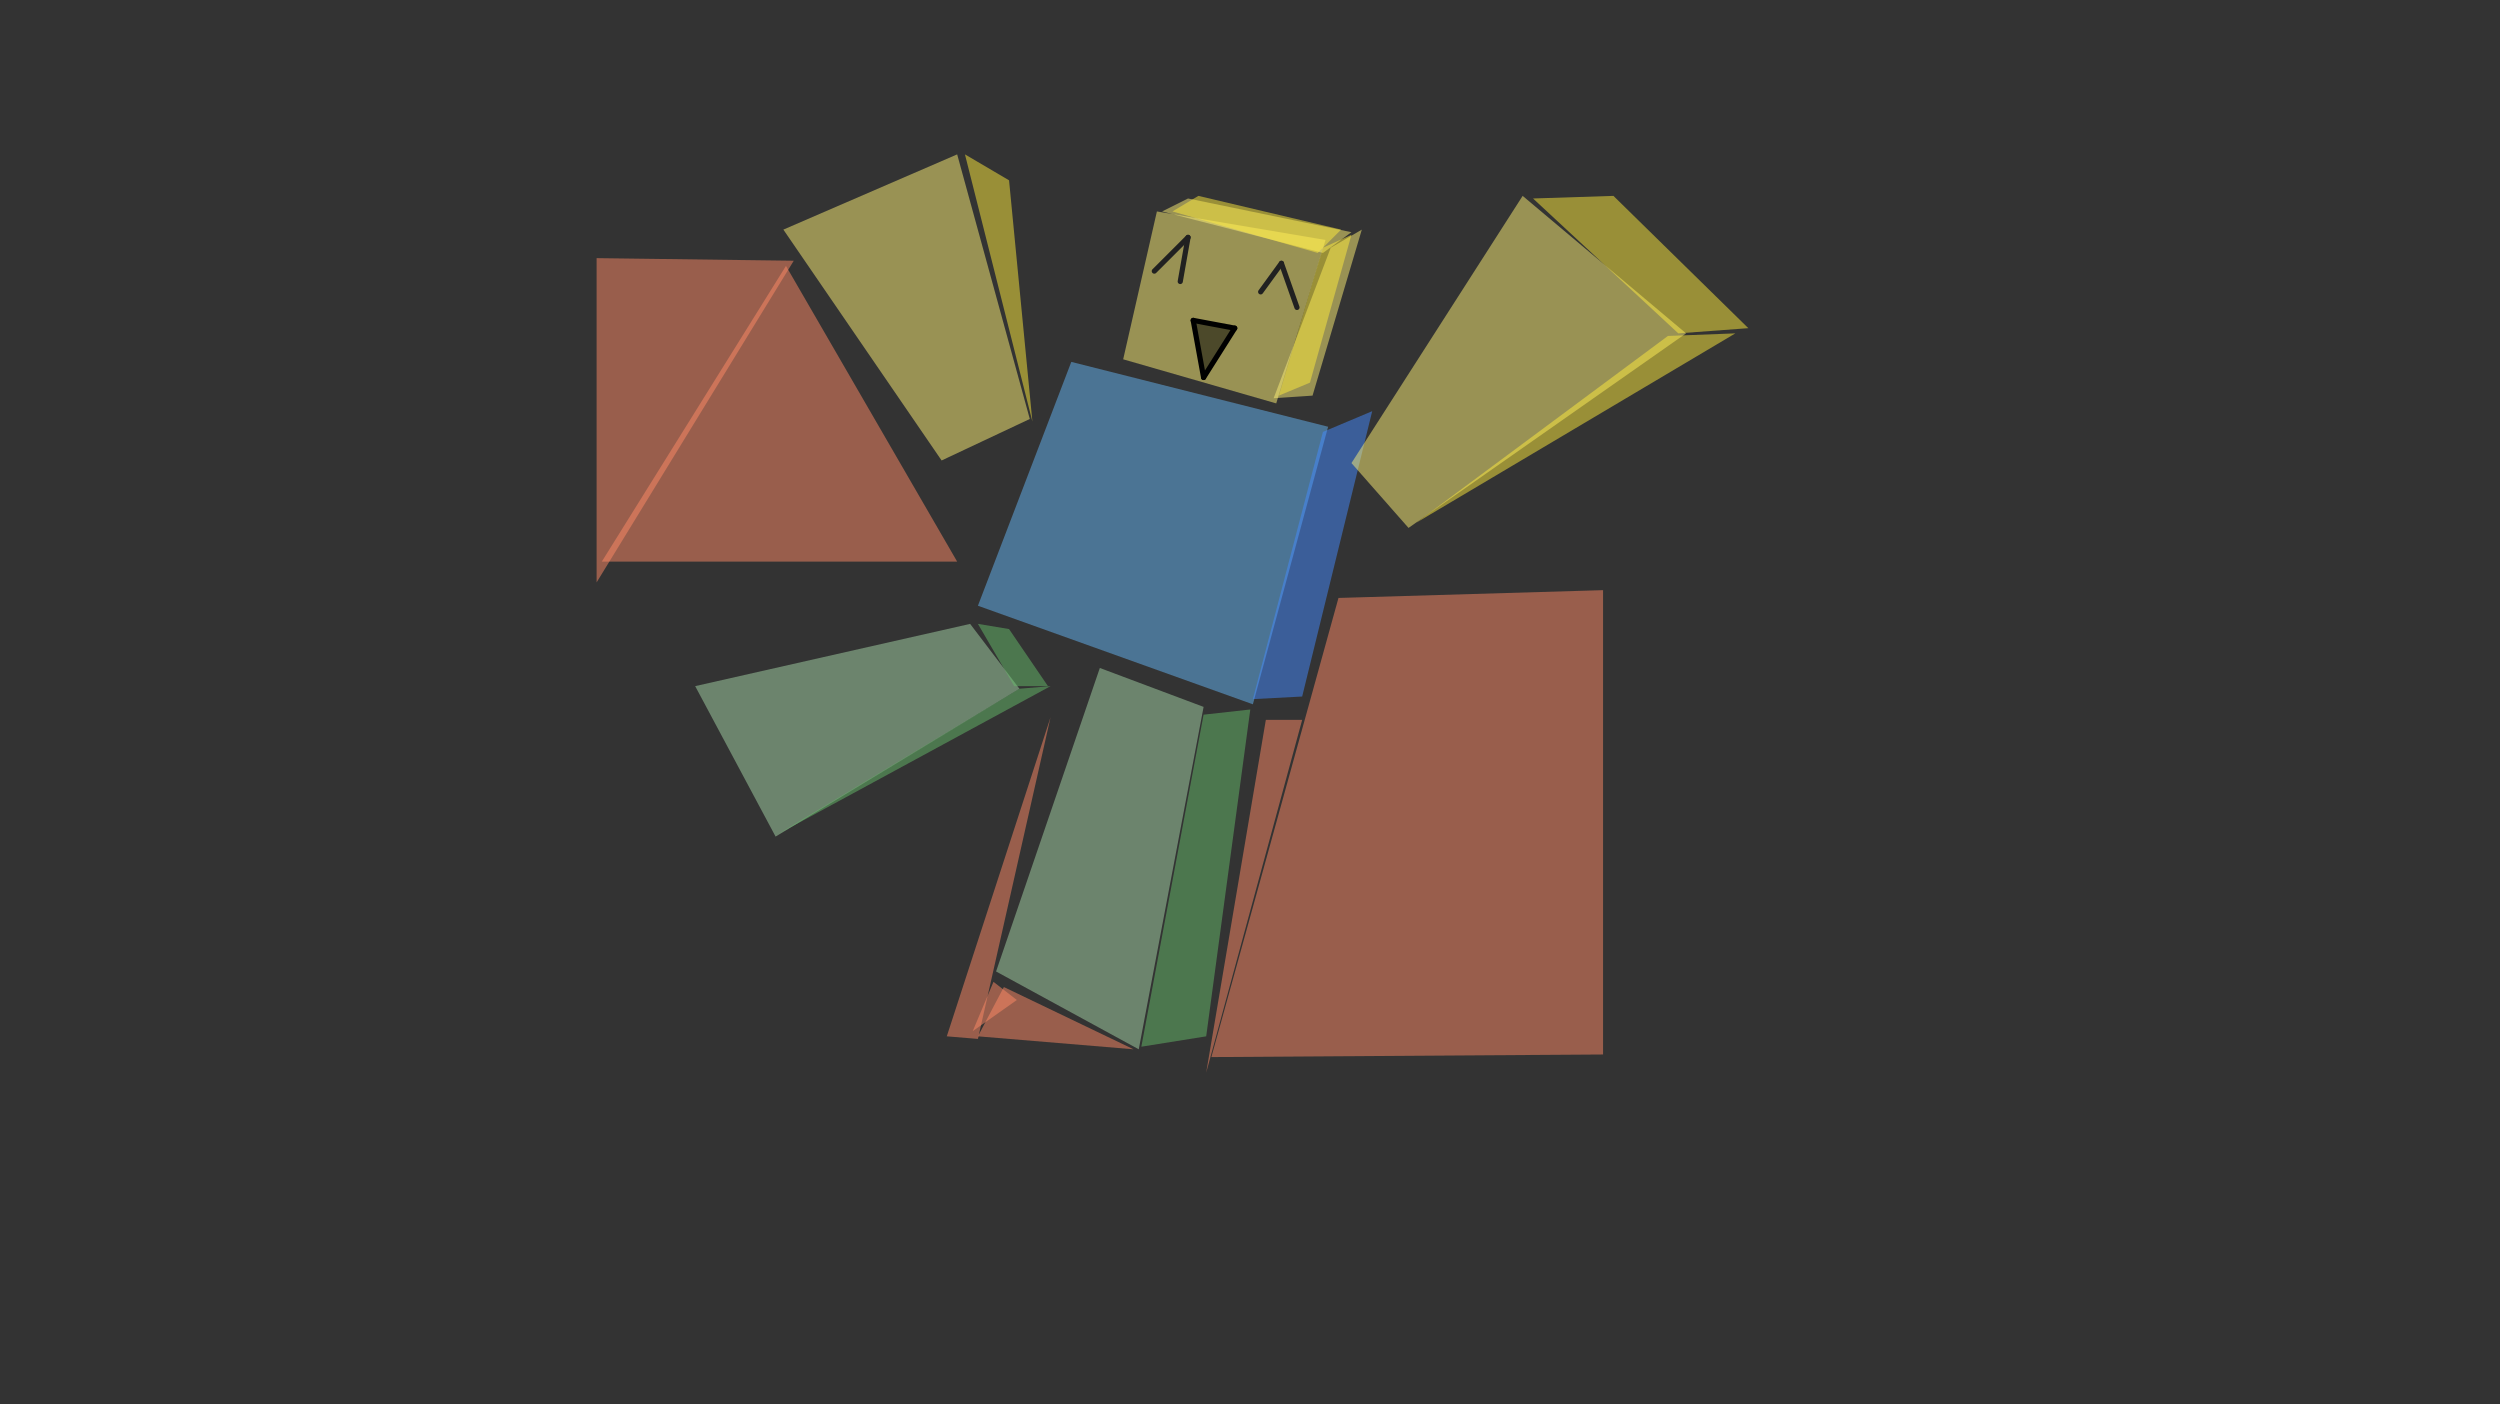 <svg xmlns="http://www.w3.org/2000/svg" class="svg--816" height="100%" preserveAspectRatio="xMidYMid meet" viewBox="0 0 963.78 541.417" width="100%"><rect x="0" y="0" width="963.78" height="541.417" fill="#333333" stroke="none"/><defs><marker id="marker-arrow" markerHeight="16" markerUnits="userSpaceOnUse" markerWidth="24" orient="auto-start-reverse" refX="24" refY="4" viewBox="0 0 24 8"><path d="M 0 0 L 24 4 L 0 8 z" stroke="inherit"></path></marker></defs><g class="aux-layer--949"></g><g class="main-layer--75a"><g class="element--733"><g fill="#FFF176" opacity="0.5"><path d="M 446 81.516 L 433 138.516 L 492 155.516 L 511 92.516 L 511 92.516 L 446 81.516 Z" stroke="none"></path></g></g><g class="element--733"><g fill="#FFF176" opacity="0.5"><path d="M 513 95.516 L 525 88.516 L 506 152.516 L 491 153.516 L 513 95.516 Z" stroke="none"></path></g></g><g class="element--733"><g fill="#FFF176" opacity="0.5"><path d="M 448 81.516 L 458 76.516 L 521 89.516 L 510 97.516 L 448 81.516 Z" stroke="none"></path></g></g><g class="element--733"><g fill="#64B5F6" opacity="0.5"><path d="M 413 139.516 L 512 164.516 L 483 271.516 L 377 233.516 L 413 139.516 Z" stroke="none"></path></g></g><g class="element--733"><g fill="#448aff" opacity="0.5"><path d="M 510 166.516 L 529 158.516 L 502 268.516 L 483 269.516 L 510 166.516 Z" stroke="none"></path></g></g><g class="element--733"><g fill="#A5D6A7" opacity="0.5"><path d="M 424 257.516 L 464 272.516 L 439 404.516 L 384 374.516 L 424 257.516 Z" stroke="none"></path></g></g><g class="element--733"><g fill="#A5D6A7" opacity="0.5"><path d="M 374 240.516 L 393 265.516 L 299 322.516 L 268 264.516 L 374 240.516 Z" stroke="none"></path></g></g><g class="element--733"><g fill="#66BB6A" opacity="0.5"><path d="M 464 275.516 L 482 273.516 L 465 399.516 L 440 403.516 L 464 275.516 Z" stroke="none"></path></g></g><g class="element--733"><g fill="#66BB6A" opacity="0.5"><path d="M 393 265.516 L 393 265.516 L 405 264.516 L 300 321.516 L 393 265.516 Z" stroke="none"></path></g></g><g class="element--733"><g fill="#66BB6A" opacity="0.5"><path d="M 377 240.516 L 377 240.516 L 389 242.516 L 404 264.516 L 391 264.516 L 377 240.516 Z" stroke="none"></path></g></g><g class="element--733"><g fill="#FFF176" opacity="0.5"><path d="M 363 177.516 L 397 161.516 L 369 59.516 L 302 88.516 L 363 177.516 Z" stroke="none"></path></g></g><g class="element--733"><g fill="#FFF176" opacity="0.5"><path d="M 521 178.516 L 543 203.516 L 650 128.516 L 587 75.516 L 521 178.516 Z" stroke="none"></path></g></g><g class="element--733"><g fill="#FFEB3B" opacity="0.5"><path d="M 372 59.516 L 389 69.516 L 398 162.516 L 372 59.516 Z" stroke="none"></path></g></g><g class="element--733"><g fill="#FFEB3B" opacity="0.5"><path d="M 591 76.516 L 622 75.516 L 674 126.516 L 647 128.516 L 591 76.516 Z" stroke="none"></path></g></g><g class="element--733"><g fill="#FFEB3B" opacity="0.5"><path d="M 669 128.516 L 643 129.516 L 546 201.516 L 669 128.516 Z" stroke="none"></path></g></g><g class="element--733"><g fill="#FFEB3B" opacity="0.5"><path d="M 510 95.516 L 521 90.516 L 505 147.516 L 493 152.516 L 510 95.516 Z" stroke="none"></path></g></g><g class="element--733"><g fill="#FFEB3B" opacity="0.5"><path d="M 452 81.516 L 452 81.516 L 462 75.516 L 517 88.516 L 517 88.516 L 508 97.516 L 452 81.516 Z" stroke="none"></path></g></g><g class="element--733"><g fill="#000000" opacity="0.5"><path d="M 460 123.516 L 476 126.516 L 464 145.516 L 460 123.516 Z" stroke="none"></path></g></g><g class="element--733"><g fill="#000000" opacity="0.5"><path d="M 47 391.516 L 151 343.516 L 47 391.516 Z" stroke="none"></path></g></g><g class="element--733"><g fill="#FF8A65" opacity="0.5"><path d="M 516 230.516 L 618 227.516 L 618 406.516 L 467 407.516 L 516 230.516 Z" stroke="none"></path></g></g><g class="element--733"><g fill="#FF8A65" opacity="0.5"><path d="M 405 276.516 L 365 399.516 L 377 400.516 L 405 276.516 Z" stroke="none"></path></g></g><g class="element--733"><g fill="#FF8A65" opacity="0.5"><path d="M 387 380.516 L 437 404.516 L 377 399.516 L 377 399.516 L 387 380.516 Z" stroke="none"></path></g></g><g class="element--733"><g fill="#FF8A65" opacity="0.5"><path d="M 383 378.516 L 383 378.516 L 392 385.516 L 375 397.516 L 383 378.516 Z" stroke="none"></path></g></g><g class="element--733"><g fill="#FF8A65" opacity="0.5"><path d="M 488 277.516 L 502 277.516 L 465 413.516 L 488 277.516 Z" stroke="none"></path></g></g><g class="element--733"><g fill="#FF8A65" opacity="0.5"><path d="M 230 99.516 L 306 100.516 L 230 224.516 L 230 224.516 L 230 224.516 L 230 99.516 Z" stroke="none"></path></g></g><g class="element--733"><g fill="#FF8A65" opacity="0.5"><path d="M 303 102.516 L 232 216.516 L 369 216.516 L 369 216.516 L 303 102.516 Z" stroke="none"></path></g></g><g class="element--733"><line stroke="#000000" stroke-dasharray="none" stroke-linecap="round" stroke-width="2" x1="460" x2="476" y1="123.516" y2="126.516"></line></g><g class="element--733"><line stroke="#000000" stroke-dasharray="none" stroke-linecap="round" stroke-width="2" x1="464" x2="476" y1="145.516" y2="126.516"></line></g><g class="element--733"><line stroke="#000000" stroke-dasharray="none" stroke-linecap="round" stroke-width="2" x1="460" x2="464" y1="123.516" y2="145.516"></line></g><g class="element--733"><line stroke="#212121" stroke-dasharray="none" stroke-linecap="round" stroke-width="2" x1="455" x2="458" y1="108.516" y2="91.516"></line></g><g class="element--733"><line stroke="#212121" stroke-dasharray="none" stroke-linecap="round" stroke-width="2" x1="458" x2="445" y1="91.516" y2="104.516"></line></g><g class="element--733"><line stroke="#212121" stroke-dasharray="none" stroke-linecap="round" stroke-width="2" x1="486" x2="494" y1="112.516" y2="101.516"></line></g><g class="element--733"><line stroke="#212121" stroke-dasharray="none" stroke-linecap="round" stroke-width="2" x1="494" x2="500" y1="101.516" y2="118.516"></line></g></g><g class="snaps-layer--ac6"></g><g class="temp-layer--52d"></g></svg>